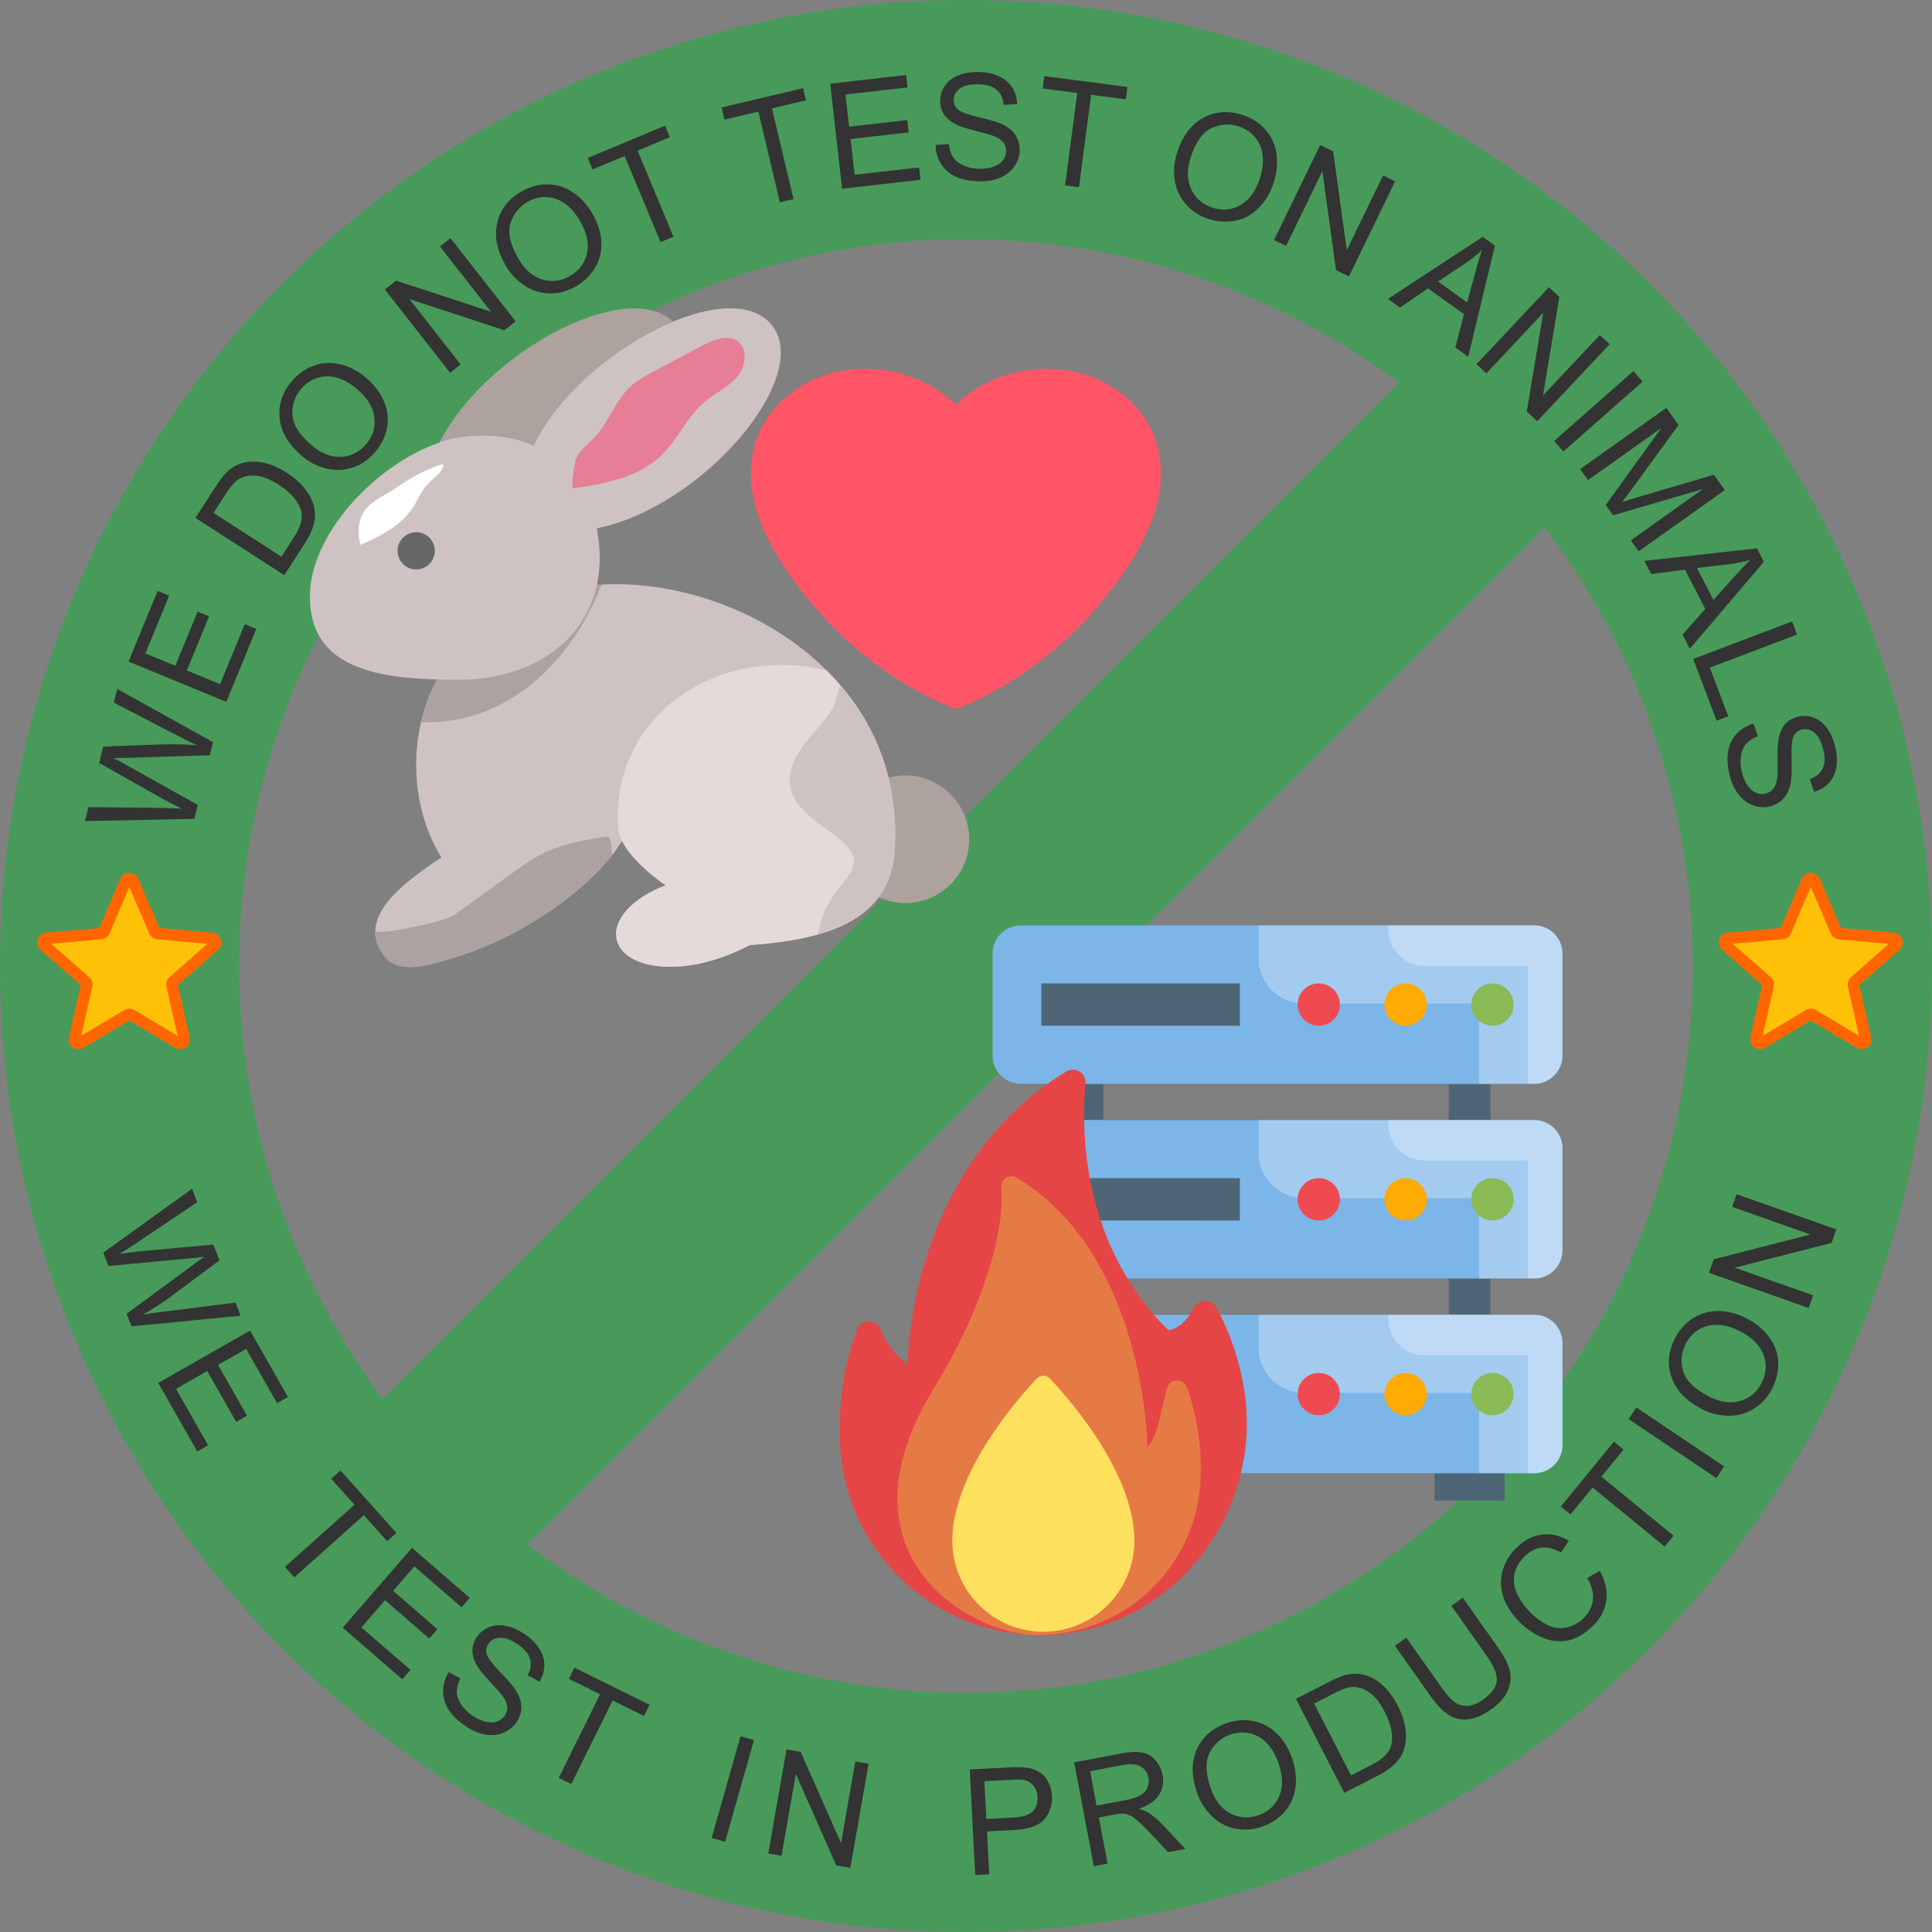 <?xml version="1.0" encoding="UTF-8" standalone="no"?>
<!-- Created with Inkscape (http://www.inkscape.org/) -->
<svg xmlns="http://www.w3.org/2000/svg" xmlns:svg="http://www.w3.org/2000/svg" xmlns:rdf="http://www.w3.org/1999/02/22-rdf-syntax-ns#" xmlns:cc="http://creativecommons.org/ns#" xmlns:dc="http://purl.org/dc/elements/1.1/" width="101.515mm" height="101.515mm" viewBox="0 0 101.515 101.515" version="1.1" id="svg1">
  <rect x="0" y="0" width="101.515" height="101.515" fill="#808080" stroke="none"/>
  <title id="title81">We do not test on animals - we test in production</title>
  <defs id="defs1"></defs>
  <g id="layer1" transform="translate(-25.151,-79.727)">
    <path id="greencircle" style="fill:#489a5a;fill-opacity:1;stroke:none;stroke-width:1.5;stroke-linecap:round" d="M 75.909,79.727 A 50.758,50.758 0 0 0 25.151,130.484 50.758,50.758 0 0 0 75.909,181.242 50.758,50.758 0 0 0 126.667,130.484 50.758,50.758 0 0 0 75.909,79.727 Z m 0,12.565 a 38.193,38.193 0 0 1 22.738,7.54 L 45.257,153.222 A 38.193,38.193 0 0 1 37.716,130.484 38.193,38.193 0 0 1 75.909,92.292 Z M 106.31,107.452 a 38.193,38.193 0 0 1 7.792,23.032 38.193,38.193 0 0 1 -38.193,38.193 38.193,38.193 0 0 1 -23.032,-7.792 z"></path>
    <g id="g2">
      <g id="Starleft" transform="translate(-37.473,1.945)">
        <g id="g72">
          <path fill="#ffc107" d="m 74.021,127.194 c -0.06,-0.187 -0.227,-0.32 -0.423,-0.338 l -2.671,-0.243 -1.056,-2.472 a 0.492,0.492 0 0 0 -0.452,-0.298 c -0.197,0 -0.375,0.117 -0.452,0.299 l -1.056,2.472 -2.671,0.243 a 0.49,0.49 0 0 0 -0.423,0.338 0.492,0.492 0 0 0 0.144,0.522 l 2.019,1.77 -0.595,2.622 a 0.492,0.492 0 0 0 0.192,0.508 0.485,0.485 0 0 0 0.288,0.094 c 0.087,0 0.175,-0.023 0.252,-0.07 l 2.303,-1.377 2.303,1.377 a 0.491,0.491 0 0 0 0.541,-0.023 0.492,0.492 0 0 0 0.191,-0.508 l -0.595,-2.622 2.019,-1.771 a 0.492,0.492 0 0 0 0.144,-0.523 z m 0,0" opacity="1" data-original="#ffc107" class="" id="path1-9" style="stroke-width:0.019"></path>
          <path d="m 66.747,132.912 a 0.513,0.513 0 0 1 -0.302,-0.098 c -0.167,-0.121 -0.245,-0.329 -0.2,-0.531 l 0.622,-2.741 -2.111,-1.851 a 0.514,0.514 0 0 1 -0.151,-0.546 0.514,0.514 0 0 1 0.442,-0.354 l 2.793,-0.254 1.104,-2.584 c 0.081,-0.19 0.267,-0.312 0.473,-0.312 0.206,0 0.391,0.123 0.473,0.312 l 1.104,2.584 2.793,0.254 c 0.206,0.018 0.379,0.158 0.443,0.354 0.064,0.196 0.005,0.411 -0.151,0.546 l -2.11,1.851 0.622,2.741 c 0.046,0.202 -0.033,0.41 -0.2,0.531 -0.167,0.121 -0.389,0.131 -0.565,0.025 l -2.409,-1.439 -2.408,1.44 a 0.511,0.511 0 0 1 -0.263,0.073 z m 2.671,-2.133 c 0.092,0 0.182,0.025 0.264,0.073 l 2.273,1.359 -0.587,-2.588 a 0.514,0.514 0 0 1 0.163,-0.501 l 1.993,-1.748 -2.637,-0.239 a 0.512,0.512 0 0 1 -0.427,-0.311 l -1.041,-2.438 -1.042,2.439 c -0.074,0.175 -0.237,0.293 -0.427,0.31 l -2.636,0.239 1.993,1.748 c 0.143,0.125 0.205,0.317 0.163,0.501 l -0.587,2.588 2.273,-1.359 c 0.082,-0.048 0.172,-0.073 0.264,-0.073 z M 67.82,126.588 v 3.7e-4 z m 3.196,-10e-4 v 4.3e-4 z m 0,0" fill="#000000" opacity="1" data-original="#000000" class="" id="path2" style="fill:#ff6600;stroke-width:0.019"></path>
        </g>
      </g>
      <g id="Starright" transform="translate(-37.473,1.945)">
        <g id="g73" transform="translate(88.352)">
          <path fill="#ffc107" d="m 74.021,127.194 c -0.06,-0.187 -0.227,-0.32 -0.423,-0.338 l -2.671,-0.243 -1.056,-2.472 a 0.492,0.492 0 0 0 -0.452,-0.298 c -0.197,0 -0.375,0.117 -0.452,0.299 l -1.056,2.472 -2.671,0.243 a 0.49,0.49 0 0 0 -0.423,0.338 0.492,0.492 0 0 0 0.144,0.522 l 2.019,1.77 -0.595,2.622 a 0.492,0.492 0 0 0 0.192,0.508 0.485,0.485 0 0 0 0.288,0.094 c 0.087,0 0.175,-0.023 0.252,-0.07 l 2.303,-1.377 2.303,1.377 a 0.491,0.491 0 0 0 0.541,-0.023 0.492,0.492 0 0 0 0.191,-0.508 l -0.595,-2.622 2.019,-1.771 a 0.492,0.492 0 0 0 0.144,-0.523 z m 0,0" opacity="1" data-original="#ffc107" class="" id="path72" style="stroke-width:0.019"></path>
          <path d="m 66.747,132.912 a 0.513,0.513 0 0 1 -0.302,-0.098 c -0.167,-0.121 -0.245,-0.329 -0.2,-0.531 l 0.622,-2.741 -2.111,-1.851 a 0.514,0.514 0 0 1 -0.151,-0.546 0.514,0.514 0 0 1 0.442,-0.354 l 2.793,-0.254 1.104,-2.584 c 0.081,-0.19 0.267,-0.312 0.473,-0.312 0.206,0 0.391,0.123 0.473,0.312 l 1.104,2.584 2.793,0.254 c 0.206,0.018 0.379,0.158 0.443,0.354 0.064,0.196 0.005,0.411 -0.151,0.546 l -2.11,1.851 0.622,2.741 c 0.046,0.202 -0.033,0.41 -0.2,0.531 -0.167,0.121 -0.389,0.131 -0.565,0.025 l -2.409,-1.439 -2.408,1.44 a 0.511,0.511 0 0 1 -0.263,0.073 z m 2.671,-2.133 c 0.092,0 0.182,0.025 0.264,0.073 l 2.273,1.359 -0.587,-2.588 a 0.514,0.514 0 0 1 0.163,-0.501 l 1.993,-1.748 -2.637,-0.239 a 0.512,0.512 0 0 1 -0.427,-0.311 l -1.041,-2.438 -1.042,2.439 c -0.074,0.175 -0.237,0.293 -0.427,0.31 l -2.636,0.239 1.993,1.748 c 0.143,0.125 0.205,0.317 0.163,0.501 l -0.587,2.588 2.273,-1.359 c 0.082,-0.048 0.172,-0.073 0.264,-0.073 z M 67.82,126.588 v 3.7e-4 z m 3.196,-10e-4 v 4.3e-4 z m 0,0" fill="#000000" opacity="1" data-original="#000000" class="" id="path73" style="fill:#ff6600;stroke-width:0.019"></path>
        </g>
      </g>
    </g>
    <path style="font-size:7.761px;line-height:1.25;font-family:Arial;-inkscape-font-specification:Arial;letter-spacing:0px;fill:#333333;stroke-width:0.265" d="m 35.367,122.752 -5.747,0.118 0.178,-0.733 3.738,0.04 q 0.588,0.003 1.16,0.041 -0.815,-0.417 -0.939,-0.486 l -3.395,-1.915 0.21,-0.862 2.92,-0.108 q 1.087,-0.043 2.013,0.045 -0.487,-0.228 -1.109,-0.555 l -3.262,-1.691 0.175,-0.718 5.038,2.794 -0.168,0.689 -4.39,0.136 q -0.55,0.018 -0.675,0.015 0.351,0.175 0.595,0.313 l 3.834,2.146 z m 1.676,-6.148 -5.138,-2.112 1.527,-3.715 0.606,0.249 -1.248,3.035 1.574,0.647 1.169,-2.843 0.603,0.248 -1.169,2.843 1.749,0.719 1.297,-3.155 0.606,0.249 z m 3.046,-6.655 -4.669,-3.01 1.037,-1.608 q 0.351,-0.545 0.603,-0.788 0.351,-0.342 0.776,-0.469 0.55,-0.168 1.155,-0.036 0.603,0.127 1.228,0.53 0.532,0.343 0.863,0.732 0.331,0.389 0.476,0.758 0.142,0.367 0.148,0.7 0.005,0.328 -0.127,0.707 -0.13,0.376 -0.403,0.8 z m -0.153,-0.973 0.643,-0.997 q 0.298,-0.462 0.38,-0.778 0.084,-0.32 0.029,-0.576 -0.078,-0.361 -0.37,-0.721 -0.293,-0.364 -0.821,-0.705 -0.733,-0.472 -1.28,-0.483 -0.549,-0.016 -0.904,0.242 -0.256,0.187 -0.611,0.738 l -0.632,0.981 z m 1.059,-5.306 q -1.046,-0.905 -1.15,-1.978 -0.107,-1.075 0.662,-1.963 0.503,-0.582 1.186,-0.808 0.682,-0.227 1.392,-0.039 0.709,0.183 1.339,0.728 0.639,0.553 0.92,1.247 0.281,0.694 0.133,1.393 -0.151,0.696 -0.625,1.243 -0.513,0.593 -1.204,0.812 -0.691,0.219 -1.395,0.031 -0.704,-0.188 -1.257,-0.667 z m 0.505,-0.566 q 0.759,0.657 1.55,0.63 0.79,-0.033 1.323,-0.649 0.543,-0.628 0.452,-1.413 -0.089,-0.789 -0.9,-1.491 -0.513,-0.444 -1.045,-0.599 -0.533,-0.16 -1.032,-0.006 -0.5,0.149 -0.859,0.564 -0.511,0.59 -0.474,1.369 0.037,0.774 0.985,1.595 z m 7.299,-3.791 -3.425,-4.374 0.594,-0.465 4.987,1.635 -2.689,-3.434 0.555,-0.435 3.425,4.374 -0.594,0.465 -4.989,-1.638 2.692,3.437 z m 2.919,-5.64 q -0.692,-1.198 -0.439,-2.245 0.251,-1.051 1.268,-1.638 0.666,-0.385 1.385,-0.375 0.719,0.009 1.327,0.42 0.61,0.405 1.027,1.127 0.423,0.732 0.461,1.48 0.038,0.748 -0.331,1.359 -0.371,0.608 -0.998,0.97 -0.679,0.392 -1.404,0.373 -0.724,-0.019 -1.328,-0.428 -0.603,-0.409 -0.969,-1.042 z m 0.662,-0.369 q 0.502,0.87 1.258,1.103 0.757,0.228 1.463,-0.179 0.719,-0.415 0.89,-1.188 0.174,-0.774 -0.362,-1.703 -0.339,-0.587 -0.791,-0.908 -0.451,-0.326 -0.973,-0.344 -0.521,-0.023 -0.997,0.252 -0.676,0.39 -0.896,1.139 -0.219,0.743 0.409,1.829 z m 7.479,-0.855 -1.885,-4.523 -1.689,0.704 -0.252,-0.605 4.065,-1.694 0.252,0.605 -1.696,0.707 1.885,4.523 z m 6.271,-2.091 -1.132,-4.767 -1.781,0.423 -0.151,-0.638 4.284,-1.017 0.151,0.638 -1.788,0.425 1.132,4.767 z m 3.269,-0.714 -0.627,-5.52 3.991,-0.454 0.074,0.651 -3.261,0.371 0.192,1.691 3.054,-0.347 0.074,0.648 -3.054,0.347 0.214,1.879 3.389,-0.385 0.074,0.651 z m 4.911,-2.296 0.694,-0.052 q 0.044,0.417 0.219,0.689 0.179,0.267 0.556,0.439 0.377,0.168 0.851,0.173 0.421,0.005 0.744,-0.116 0.324,-0.121 0.482,-0.335 0.162,-0.218 0.165,-0.476 0.003,-0.261 -0.146,-0.457 -0.149,-0.199 -0.496,-0.336 -0.223,-0.09 -0.986,-0.281 -0.763,-0.195 -1.068,-0.362 -0.395,-0.213 -0.589,-0.523 -0.19,-0.313 -0.185,-0.696 0.005,-0.421 0.248,-0.782 0.243,-0.365 0.704,-0.549 0.461,-0.184 1.022,-0.177 0.618,0.007 1.085,0.214 0.471,0.203 0.721,0.592 0.249,0.39 0.262,0.879 l -0.705,0.045 q -0.05,-0.527 -0.377,-0.8 -0.323,-0.273 -0.963,-0.281 -0.667,-0.008 -0.977,0.235 -0.306,0.239 -0.31,0.584 -0.004,0.299 0.21,0.495 0.21,0.196 1.102,0.411 0.896,0.212 1.227,0.367 0.482,0.229 0.709,0.577 0.227,0.344 0.222,0.791 -0.005,0.443 -0.264,0.834 -0.259,0.387 -0.739,0.601 -0.476,0.21 -1.071,0.203 -0.754,-0.009 -1.263,-0.235 -0.505,-0.226 -0.792,-0.669 -0.283,-0.447 -0.291,-1.004 z m 6.806,2.122 0.637,-4.858 -1.815,-0.238 0.085,-0.65 4.366,0.572 -0.085,0.65 -1.822,-0.239 -0.637,4.858 z m 5.881,-1.713 q 0.423,-1.317 1.37,-1.833 0.947,-0.519 2.066,-0.16 0.732,0.236 1.208,0.775 0.476,0.539 0.58,1.265 0.11,0.724 -0.146,1.518 -0.259,0.805 -0.788,1.335 -0.529,0.531 -1.23,0.667 -0.7,0.133 -1.389,-0.088 -0.747,-0.24 -1.219,-0.79 -0.472,-0.55 -0.574,-1.271 -0.102,-0.722 0.122,-1.418 z m 0.718,0.243 q -0.307,0.956 0.027,1.673 0.34,0.714 1.115,0.964 0.79,0.254 1.477,-0.138 0.691,-0.391 1.019,-1.412 0.208,-0.646 0.142,-1.196 -0.061,-0.553 -0.398,-0.952 -0.333,-0.402 -0.856,-0.57 -0.743,-0.239 -1.445,0.1 -0.698,0.337 -1.082,1.531 z m 4.379,4.342 2.426,-4.998 0.678,0.329 0.72,5.198 1.905,-3.924 0.634,0.308 -2.426,4.998 -0.678,-0.329 -0.719,-5.202 -1.907,3.927 z m 5.985,3.09 4.978,-3.261 0.643,0.463 -1.402,5.837 -0.68,-0.489 0.457,-1.744 -1.885,-1.358 -1.478,1.009 z m 2.634,-0.914 1.528,1.101 0.429,-1.587 q 0.194,-0.724 0.353,-1.165 -0.398,0.372 -0.863,0.686 z m 2.021,4.345 3.805,-4.048 0.549,0.517 -0.862,5.177 2.988,-3.178 0.514,0.483 -3.805,4.048 -0.549,-0.517 0.864,-5.179 -2.99,3.181 z m 4.075,4.036 4.168,-3.673 0.486,0.552 -4.168,3.673 z m 1.371,1.477 4.528,-3.219 0.641,0.902 -2.444,3.351 q -0.342,0.467 -0.516,0.693 0.302,-0.099 0.897,-0.275 l 3.921,-1.156 0.573,0.806 -4.528,3.219 -0.411,-0.578 3.79,-2.695 -4.725,1.379 -0.384,-0.54 2.923,-4.05 -3.854,2.741 z m 3.374,4.821 5.915,-0.657 0.364,0.704 -3.89,4.572 -0.385,-0.744 1.197,-1.349 -1.067,-2.063 -1.775,0.231 z m 2.763,0.376 0.865,1.673 1.1,-1.222 q 0.501,-0.558 0.842,-0.879 -0.523,0.151 -1.08,0.222 z m -0.198,4.779 5.195,-1.97 0.261,0.687 -4.582,1.738 0.97,2.558 -0.613,0.232 z m 3.17,3.402 0.229,0.657 q -0.392,0.15 -0.609,0.389 -0.213,0.241 -0.281,0.65 -0.065,0.407 0.051,0.867 0.103,0.408 0.303,0.689 0.2,0.282 0.448,0.379 0.252,0.1 0.502,0.037 0.254,-0.064 0.404,-0.258 0.154,-0.195 0.197,-0.566 0.03,-0.238 0.018,-1.025 -0.008,-0.788 0.075,-1.125 0.105,-0.437 0.354,-0.703 0.254,-0.264 0.625,-0.357 0.408,-0.103 0.819,0.039 0.415,0.141 0.711,0.539 0.296,0.398 0.434,0.942 0.151,0.599 0.072,1.104 -0.075,0.508 -0.387,0.848 -0.313,0.341 -0.782,0.479 l -0.224,-0.67 q 0.497,-0.184 0.677,-0.57 0.181,-0.382 0.024,-1.003 -0.164,-0.647 -0.478,-0.884 -0.309,-0.234 -0.644,-0.15 -0.29,0.073 -0.425,0.33 -0.135,0.253 -0.115,1.17 0.025,0.92 -0.04,1.28 -0.098,0.525 -0.376,0.834 -0.274,0.308 -0.708,0.417 -0.43,0.109 -0.874,-0.041 -0.441,-0.15 -0.771,-0.56 -0.326,-0.406 -0.471,-0.983 -0.185,-0.731 -0.097,-1.281 0.089,-0.546 0.443,-0.937 0.359,-0.388 0.896,-0.539 z" id="Textupperhalf" aria-label="WE DO NOT TEST ON ANIMALS">
      <title id="title2">WE DO NOT TEST ON ANIMALS</title>
    </path>
    <g id="g3">
      <path fill="#ff8591" d="m 75.377,116.992 c -3.781,-1.5 -6.934,-4.315 -9.001,-7.451 -0.705,-1.07 -1.297,-2.21 -1.585,-3.421 -0.288,-1.211 -0.259,-2.5 0.246,-3.655 0.533,-1.217 1.598,-2.245 2.923,-2.823 2.481,-1.084 5.612,-0.478 7.418,1.357 1.805,-1.835 4.936,-2.44 7.418,-1.357 1.325,0.578 2.39,1.608 2.923,2.823 0.505,1.154 0.534,2.444 0.246,3.655 -0.288,1.211 -0.882,2.351 -1.587,3.421 -2.066,3.136 -5.219,5.951 -9,7.451 z" opacity="1" data-original="#ff8591" id="Heart" style="fill:#ff5566;fill-opacity:1;stroke-width:0.014"></path>
      <g id="Servers" transform="matrix(0.682,0,0,0.682,-16.557,-24.995)">
        <path fill="#4e6575" d="m 175.982,237.071 h -3.207 v 2.758 h 3.207 z m 1.101,29.984 H 171.673 v 2.106 h 5.41 z m -1.101,-14.996 h -3.207 v 2.758 h 3.207 z M 146.165,237.071 h -3.207 v 2.758 h 3.207 z m 0,14.988 h -3.207 v 2.758 h 3.207 z" opacity="1" data-original="#4e6575" class="hovered-path" id="path28" style="stroke-width:0.881"></path>
        <path fill="#7cb5e8" d="m 181.535,227.017 v 7.859 c 0,1.198 -0.978,2.176 -2.176,2.176 h -39.562 c -1.198,0 -2.168,-0.978 -2.168,-2.176 v -7.859 c 0,-1.198 0.969,-2.168 2.168,-2.168 h 39.562 c 1.198,0 2.176,0.969 2.176,2.168 z" opacity="1" data-original="#7cb5e8" class="" id="path29" style="stroke-width:0.881"></path>
        <path fill="#ffffff" d="m 179.368,224.85 h -21.252 v 2.511 c 0,1.938 1.568,3.507 3.507,3.507 h 13.481 v 6.185 h 4.256 c 1.198,0 2.176,-0.978 2.176,-2.176 v -7.859 c 0,-1.198 -0.969,-2.168 -2.168,-2.168 z" opacity="0.3" id="path30" style="stroke-width:0.881"></path>
        <path fill="#ffffff" d="m 179.368,224.85 h -11.243 v 0.335 c 0,1.542 1.242,2.784 2.784,2.784 h 7.956 v 9.084 h 0.485 c 1.198,0 2.176,-0.978 2.176,-2.176 v -7.859 a 2.153,2.153 0 0 0 -2.159,-2.168 z" opacity="0.3" id="path31" style="stroke-width:0.881"></path>
        <path fill="#7cb5e8" d="m 181.535,242.023 v 7.851 c 0,1.198 -0.978,2.176 -2.176,2.176 h -39.562 c -1.198,0 -2.168,-0.978 -2.168,-2.176 v -7.851 c 0,-1.207 0.969,-2.176 2.168,-2.176 h 39.562 c 1.198,0 2.176,0.969 2.176,2.176 z" id="path32" style="stroke-width:0.881"></path>
        <path fill="#ffffff" d="m 179.368,239.846 h -21.252 v 2.511 c 0,1.938 1.568,3.507 3.507,3.507 h 13.481 v 6.185 h 4.256 c 1.198,0 2.176,-0.978 2.176,-2.176 v -7.859 c 0,-1.19 -0.969,-2.168 -2.168,-2.168 z" opacity="0.3" id="path33" style="stroke-width:0.881"></path>
        <path fill="#ffffff" d="m 179.368,239.846 h -11.243 v 0.335 c 0,1.542 1.242,2.784 2.784,2.784 h 7.956 v 9.084 h 0.485 c 1.198,0 2.176,-0.978 2.176,-2.176 v -7.859 a 2.159,2.159 0 0 0 -2.159,-2.168 z" opacity="0.3" id="path34" style="stroke-width:0.881"></path>
        <path fill="#7cb5e8" d="m 179.359,254.852 h -39.562 a 2.168,2.168 0 0 0 -2.168,2.176 v 7.851 c 0,1.207 0.969,2.176 2.168,2.176 h 39.562 c 1.198,0 2.176,-0.969 2.176,-2.176 v -7.851 c 0,-1.207 -0.978,-2.176 -2.176,-2.176 z" id="path35" style="stroke-width:0.881"></path>
        <path fill="#ffffff" d="m 179.368,254.852 h -21.252 v 2.511 c 0,1.938 1.568,3.507 3.507,3.507 h 13.481 v 6.185 h 4.256 c 1.198,0 2.176,-0.978 2.176,-2.176 v -7.859 c 0,-1.198 -0.969,-2.168 -2.168,-2.168 z" opacity="0.3" id="path36" style="stroke-width:0.881"></path>
        <path fill="#ffffff" d="m 179.368,254.852 h -11.243 v 0.335 c 0,1.542 1.242,2.784 2.784,2.784 h 7.956 v 9.084 h 0.485 c 1.198,0 2.176,-0.978 2.176,-2.176 v -7.859 a 2.153,2.153 0 0 0 -2.159,-2.168 z" opacity="0.3" id="path37" style="stroke-width:0.881"></path>
        <path fill="#8aba55" d="m 177.773,230.947 c 0,0.899 -0.731,1.63 -1.63,1.63 -0.899,0 -1.63,-0.731 -1.63,-1.63 0,-0.899 0.731,-1.63 1.63,-1.63 0.899,0 1.63,0.731 1.63,1.63 z" id="path38" style="stroke-width:0.881"></path>
        <path fill="#ffab03" d="m 171.076,230.947 c 0,0.899 -0.723,1.63 -1.63,1.63 -0.899,0 -1.63,-0.731 -1.63,-1.63 0,-0.899 0.731,-1.63 1.63,-1.63 0.908,0 1.63,0.731 1.63,1.63 z" id="path39" style="stroke-width:0.881"></path>
        <path fill="#ef4a51" d="m 164.389,230.947 c 0,0.899 -0.731,1.63 -1.63,1.63 -0.899,0 -1.63,-0.731 -1.63,-1.63 0,-0.899 0.731,-1.63 1.63,-1.63 0.899,0 1.63,0.731 1.63,1.63 z" id="path40" style="stroke-width:0.881"></path>
        <path fill="#4e6575" d="m 141.383,229.317 h 15.296 v 3.26 H 141.383 Z" id="path41" style="stroke-width:0.881"></path>
        <path fill="#8aba55" d="m 177.773,245.952 c 0,0.899 -0.731,1.63 -1.63,1.63 -0.899,0 -1.63,-0.731 -1.63,-1.63 0,-0.899 0.731,-1.63 1.63,-1.63 0.899,0 1.63,0.731 1.63,1.63 z" id="path42" style="stroke-width:0.881"></path>
        <path fill="#ffab03" d="m 171.076,245.952 c 0,0.899 -0.723,1.63 -1.63,1.63 -0.899,0 -1.63,-0.731 -1.63,-1.63 0,-0.899 0.731,-1.63 1.63,-1.63 0.908,0 1.63,0.731 1.63,1.63 z" id="path43" style="stroke-width:0.881"></path>
        <path fill="#ef4a51" d="m 164.389,245.952 c 0,0.899 -0.731,1.63 -1.63,1.63 -0.899,0 -1.63,-0.731 -1.63,-1.63 0,-0.899 0.731,-1.63 1.63,-1.63 0.899,0 1.63,0.731 1.63,1.63 z" id="path44" style="stroke-width:0.881"></path>
        <path fill="#4e6575" d="m 141.383,244.322 h 15.296 v 3.26 H 141.383 Z" id="path45" style="stroke-width:0.881"></path>
        <path fill="#8aba55" d="m 177.773,260.958 c 0,0.899 -0.731,1.63 -1.63,1.63 -0.899,0 -1.63,-0.731 -1.63,-1.63 0,-0.899 0.731,-1.63 1.63,-1.63 0.899,0 1.63,0.731 1.63,1.63 z" id="path46" style="stroke-width:0.881"></path>
        <path fill="#ffab03" d="m 171.076,260.958 c 0,0.899 -0.723,1.63 -1.63,1.63 -0.899,0 -1.63,-0.731 -1.63,-1.63 0,-0.899 0.731,-1.63 1.63,-1.63 0.908,0 1.63,0.731 1.63,1.63 z" id="path47" style="stroke-width:0.881"></path>
        <path fill="#ef4a51" d="m 164.389,260.958 c 0,0.899 -0.731,1.63 -1.63,1.63 -0.899,0 -1.63,-0.731 -1.63,-1.63 0,-0.899 0.731,-1.63 1.63,-1.63 0.899,0 1.63,0.731 1.63,1.63 z" id="path48" style="stroke-width:0.881"></path>
        <path fill="#4e6575" d="m 141.383,259.328 h 15.296 v 3.26 H 141.383 Z" id="path49" style="stroke-width:0.881"></path>
      </g>
      <g id="Flames" transform="matrix(0.653,0,0,0.653,-5.914,-3.658)">
        <path fill="#e69b45" d="m 145.452,232.9 a 20.829,20.829 0 0 1 2.233,6.632 c 1.599,10.038 -5.973,19.59 -16.163,19.731 a 16.166,16.166 0 0 1 -16.377,-16.357 23.134,23.134 0 0 1 1.389,-8.237 1.022,1.022 0 0 1 1.904,0 5.867,5.867 0 0 0 2.174,2.78 c 0,0 0,-15.798 12.762,-23.534 a 1.025,1.025 0 0 1 1.547,0.973 c -0.358,3.926 -0.273,12.93 6.65,19.834 0,0 1.134,0 2.06,-1.782 a 1.027,1.027 0 0 1 1.821,-0.039 z" opacity="1" data-original="#e69b45" id="path59" style="fill:#e64545;fill-opacity:1;stroke-width:0.91"></path>
        <path fill="#e69b45" d="m 130.902,259.263 c 7.373,0.097 13.378,-5.9 13.29,-13.274 0.033,-2.278 -0.349,-4.543 -1.127,-6.684 -0.274,-0.704 -1.271,-0.704 -1.545,0 -0.343,0.915 -0.809,4.245 -1.615,4.798 0,0 -0.15,-15.363 -10.506,-21.64 -0.584,-0.348 -1.316,0.112 -1.255,0.789 0.291,3.186 -1.241,9.337 -5.396,16.095 -8.287,13.477 2.896,19.842 8.155,19.915 z" opacity="1" data-original="#e69b45" id="path61" style="fill:#e67a45;fill-opacity:1;stroke-width:0.738"></path>
        <path fill="#fde05e" d="m 138.851,251.669 a 7.325,7.325 0 0 1 -14.65,0 c 0,-5.372 5.098,-11.241 6.789,-13.038 a 0.742,0.742 0 0 1 1.075,0 c 1.688,1.797 6.786,7.666 6.786,13.038 z" opacity="1" data-original="#fde05e" id="path60" style="stroke-width:0.732"></path>
      </g>
      <g id="Bunny" transform="translate(-30.621,0.498)">
        <path fill="#ece2e2" d="m 102.786,123.887 c -0.224,3.792 -3.803,4.747 -7.609,4.993 0.011,0 -1.142,0.628 -2.549,0.962 -2.087,0.495 -4.152,0.004 -4.45,-1.242 -0.247,-1.039 0.864,-2.219 2.573,-2.853 -0.951,-0.634 -1.697,-1.551 -2.116,-2.632 -1.511,2.728 -5.475,5.265 -8.401,6.233 -2.139,0.708 -3.571,1.105 -4.333,0.027 -1.385,-1.959 1.024,-3.735 3.061,-5.093 -1.706,-2.771 -1.743,-6.561 -0.221,-9.35 0.376,0.011 0.856,-4.945 8.414,-4.971 6.869,-0.519 16.186,4.499 15.632,13.926 z" opacity="1" data-original="#ece2e2" class="" id="path1-4" style="fill:#cec2c2;fill-opacity:1;stroke-width:0.07"></path>
        <path fill="#cec4c4" d="m 106.698,123.328 c 0,2.466 -2.561,4.061 -4.759,3.045 0.487,-0.653 0.787,-1.468 0.847,-2.486 0.08,-1.368 -0.042,-2.632 -0.328,-3.793 2.121,-0.583 4.24,1.013 4.24,3.234 z M 91.125,96.124 c -2.887,1.173 -5.997,3.793 -7.314,6.515 -1.389,-0.606 -3.183,-0.769 -4.951,-0.156 2.426,-4.76 9.832,-8.69 12.265,-6.359 z" opacity="1" data-original="#cec4c4" class="" id="path2-2" style="fill:#ada29d;fill-opacity:1;stroke-width:0.07"></path>
        <path fill="#fff6f6" d="m 102.786,123.887 c -0.144,2.447 -1.683,3.776 -4.042,4.444 -1.246,0.354 -3.087,0.549 -3.568,0.549 -3.214,1.722 -6.596,1.402 -6.998,-0.28 -0.247,-1.039 0.864,-2.219 2.573,-2.853 -0.951,-0.634 -2.424,-1.929 -2.494,-2.977 -0.414,-6.204 5.581,-9.703 10.964,-8.297 2.56,2.545 3.779,5.762 3.564,9.414 z" opacity="1" data-original="#fff6f6" class="" id="path3-7" style="fill:#e4dad9;fill-opacity:1;stroke-width:0.07"></path>
        <path fill="#cec4c4" d="m 87.377,109.945 c -1.577,4.133 -5.07,7.409 -9.486,7.229 0.189,-0.819 0.478,-1.562 0.849,-2.242 0.376,0.011 0.856,-4.945 8.414,-4.971 0.074,-0.006 0.148,-0.011 0.223,-0.015 z" opacity="1" data-original="#cec4c4" class="" id="path4-5" style="fill:#aba2a2;fill-opacity:1;stroke-width:0.07"></path>
        <path fill="#ece2e2" d="m 87.129,106.991 c 0.951,4.867 -2.569,7.955 -7.253,7.955 -3.943,0 -7.823,-0.424 -7.823,-4.368 0,-3.254 3.402,-6.914 6.807,-8.095 0,-0.038 2.471,-0.927 4.951,0.156 2.407,-4.978 10.353,-9.09 12.529,-6.31 2.144,2.741 -3.676,9.551 -9.211,10.662 z m 15.657,16.896 c -0.144,2.447 -1.683,3.776 -4.042,4.444 0.439,-2.453 2.04,-2.901 1.885,-3.998 -0.223,-1.601 -5.344,-2.493 -2.516,-6.096 0.536,-0.682 1.187,-1.293 1.544,-2.083 0,-0.259 0.194,-0.623 0.277,-0.916 2.005,2.334 3.052,5.249 2.853,8.649 z" opacity="1" data-original="#ece2e2" class="" id="path5-0" style="fill:#cec2c2;fill-opacity:1;stroke-width:0.07"></path>
        <path fill="#cec4c4" d="m 87.925,124.191 c -1.264,1.629 -4.384,4.061 -7.691,5.156 -2.139,0.708 -3.571,1.105 -4.333,0.027 -0.281,-0.398 -0.412,-0.787 -0.415,-1.174 0.358,-0.014 0.716,-0.029 1.071,-0.085 0.598,-0.094 2.344,-0.445 2.886,-0.712 0.276,-0.137 0.192,-0.091 3.427,-2.427 1.16,-0.836 2.063,-1.416 4.667,-1.773 0.188,-0.025 0.293,0.01 0.33,0.291 0.031,0.229 0.053,0.463 0.057,0.696 z" opacity="1" data-original="#cec4c4" class="" id="path6-9" style="fill:#ada1a1;fill-opacity:1;stroke-width:0.07"></path>
        <path fill="#ffffff" d="m 79.073,103.603 c -0.029,0.444 -0.486,0.709 -0.797,1.028 -0.851,0.874 -0.47,1.922 -3.57,3.226 -0.148,-0.591 -0.135,-1.255 0.202,-1.762 0.389,-0.587 1.121,-0.837 1.678,-1.233 0.767,-0.545 1.582,-0.985 2.487,-1.259 z" opacity="1" data-original="#ffffff" id="path7-1" style="stroke-width:0.07"></path>
        <circle cx="77.641" cy="108.171" r="0.978" fill="#676767" opacity="1" data-original="#676767" id="circle7-5" style="stroke-width:0.07"></circle>
        <path fill="#ffa4b8" d="m 88.853,99.584 c 0.5,-0.478 0.911,-0.652 3.848,-2.204 0.571,-0.302 1.295,-0.598 1.821,-0.224 0.574,0.408 0.443,1.34 -0.015,1.875 -0.458,0.535 -1.131,0.831 -1.672,1.281 -0.963,0.801 -1.46,2.045 -2.375,2.901 -1.195,1.118 -2.916,1.422 -4.532,1.677 -0.226,0.036 0.064,-1.433 0.104,-1.528 0.222,-0.521 0.589,-0.744 0.96,-1.132 0.752,-0.786 1.071,-1.89 1.862,-2.646 z" opacity="1" data-original="#ffa4b8" class="" id="path8-0" style="fill:#e67e95;fill-opacity:1;stroke-width:0.07"></path>
      </g>
    </g>
    <path style="font-size:7.761px;line-height:1.25;font-family:Arial;-inkscape-font-specification:Arial;letter-spacing:1.058px;word-spacing:1.058px;fill:#333333;stroke-width:0.265" d="m 30.578,145.547 4.665,-3.358 0.269,0.705 -3.101,2.088 q -0.486,0.332 -0.978,0.625 0.908,-0.119 1.049,-0.133 l 3.882,-0.35 0.316,0.828 -2.343,1.746 q -0.87,0.653 -1.683,1.105 0.53,-0.089 1.228,-0.173 l 3.646,-0.459 0.264,0.69 -5.734,0.558 -0.253,-0.662 3.537,-2.603 q 0.443,-0.327 0.547,-0.395 -0.389,0.055 -0.667,0.08 l -4.375,0.408 z m 2.888,6.844 4.827,-2.75 1.988,3.49 -0.57,0.324 -1.624,-2.852 -1.479,0.842 1.521,2.671 -0.566,0.323 -1.521,-2.671 -1.643,0.936 1.688,2.964 -0.57,0.324 z m 6.659,9.67 3.65,-3.269 -1.221,-1.363 0.488,-0.437 2.938,3.28 -0.488,0.437 -1.226,-1.369 -3.65,3.269 z m 3.034,3.191 3.639,-4.198 3.035,2.631 -0.429,0.495 -2.48,-2.15 -1.115,1.286 2.322,2.013 -0.427,0.492 -2.322,-2.013 -1.239,1.429 2.577,2.234 -0.429,0.495 z m 5.571,2.335 0.612,0.332 q -0.189,0.375 -0.188,0.698 0.006,0.322 0.23,0.67 0.226,0.345 0.622,0.606 0.351,0.232 0.689,0.305 0.338,0.073 0.586,-0.021 0.254,-0.096 0.396,-0.311 0.144,-0.218 0.124,-0.463 -0.018,-0.248 -0.236,-0.551 -0.139,-0.196 -0.677,-0.77 -0.536,-0.577 -0.703,-0.882 -0.217,-0.393 -0.212,-0.758 0.01,-0.366 0.221,-0.685 0.232,-0.351 0.631,-0.523 0.402,-0.175 0.889,-0.081 0.487,0.095 0.955,0.404 0.515,0.34 0.797,0.767 0.287,0.425 0.286,0.888 -0.001,0.462 -0.255,0.881 l -0.617,-0.344 q 0.243,-0.471 0.116,-0.877 -0.124,-0.404 -0.658,-0.757 -0.557,-0.368 -0.948,-0.331 -0.387,0.035 -0.577,0.323 -0.165,0.25 -0.091,0.53 0.071,0.278 0.704,0.942 0.639,0.663 0.834,0.973 0.282,0.454 0.284,0.869 0.005,0.412 -0.241,0.785 -0.244,0.37 -0.673,0.559 -0.427,0.186 -0.947,0.106 -0.514,-0.081 -1.011,-0.409 -0.629,-0.416 -0.935,-0.881 -0.303,-0.463 -0.304,-0.991 0.004,-0.529 0.298,-1.002 z m 5.781,5.556 2.171,-4.393 -1.641,-0.811 0.29,-0.588 3.948,1.951 -0.29,0.588 -1.648,-0.814 -2.171,4.393 z m 8.034,3.158 1.516,-5.345 0.707,0.201 -1.516,5.345 z m 2.976,0.816 0.956,-5.473 0.743,0.13 2.124,4.799 0.751,-4.297 0.694,0.121 -0.956,5.473 -0.743,-0.13 -2.123,-4.803 -0.751,4.3 z m 10.872,1.132 -0.287,-5.548 2.093,-0.108 q 0.553,-0.029 0.847,0.009 0.412,0.047 0.699,0.226 0.286,0.175 0.47,0.511 0.188,0.336 0.209,0.748 0.037,0.708 -0.388,1.223 -0.425,0.511 -1.602,0.572 l -1.423,0.074 0.117,2.256 z m 0.584,-2.948 1.434,-0.074 q 0.711,-0.037 0.997,-0.317 0.285,-0.28 0.26,-0.761 -0.018,-0.348 -0.209,-0.585 -0.187,-0.241 -0.479,-0.305 -0.188,-0.04 -0.688,-0.014 l -1.419,0.073 z m 5.648,2.486 -1.032,-5.459 2.42,-0.458 q 0.73,-0.138 1.138,-0.061 0.407,0.073 0.705,0.403 0.298,0.329 0.383,0.78 0.11,0.581 -0.191,1.05 -0.301,0.47 -1.066,0.726 0.313,0.084 0.487,0.189 0.371,0.231 0.737,0.613 l 1.23,1.306 -0.909,0.172 -0.937,-0.999 q -0.409,-0.432 -0.664,-0.654 -0.254,-0.222 -0.438,-0.295 -0.18,-0.074 -0.355,-0.083 -0.128,-0.003 -0.407,0.05 l -0.838,0.158 0.458,2.424 z m 0.146,-3.186 1.553,-0.294 q 0.495,-0.094 0.756,-0.247 0.26,-0.157 0.363,-0.408 0.102,-0.255 0.052,-0.519 -0.073,-0.387 -0.403,-0.583 -0.326,-0.197 -0.933,-0.082 l -1.728,0.327 z m 5.274,-0.681 q -0.45,-1.308 -7.42e-4,-2.288 0.448,-0.983 1.559,-1.365 0.728,-0.25 1.431,-0.103 0.704,0.147 1.223,0.666 0.521,0.514 0.792,1.303 0.275,0.799 0.169,1.541 -0.106,0.742 -0.585,1.271 -0.481,0.526 -1.165,0.761 -0.742,0.255 -1.449,0.097 -0.707,-0.158 -1.221,-0.674 -0.514,-0.517 -0.752,-1.208 z m 0.72,-0.236 q 0.326,0.95 1.024,1.323 0.7,0.369 1.47,0.104 0.785,-0.27 1.101,-0.995 0.319,-0.727 -0.029,-1.741 -0.22,-0.642 -0.603,-1.043 -0.38,-0.406 -0.889,-0.524 -0.507,-0.122 -1.027,0.056 -0.738,0.254 -1.097,0.946 -0.357,0.688 0.051,1.874 z m 7.022,0.248 -2.541,-4.94 1.702,-0.875 q 0.576,-0.296 0.916,-0.382 0.475,-0.121 0.907,-0.019 0.561,0.129 1.018,0.546 0.459,0.412 0.799,1.072 0.29,0.563 0.382,1.065 0.092,0.502 0.034,0.895 -0.06,0.389 -0.221,0.68 -0.159,0.287 -0.463,0.549 -0.3,0.261 -0.749,0.492 z m 0.354,-0.919 1.055,-0.543 q 0.489,-0.251 0.718,-0.484 0.233,-0.235 0.313,-0.485 0.113,-0.352 0.04,-0.809 -0.071,-0.462 -0.359,-1.021 -0.399,-0.775 -0.868,-1.058 -0.468,-0.288 -0.904,-0.242 -0.315,0.034 -0.898,0.334 l -1.038,0.534 z m 5.273,-8.91 0.601,-0.424 1.851,2.622 q 0.483,0.684 0.612,1.196 0.129,0.512 -0.097,1.052 -0.225,0.535 -0.882,0.998 -0.638,0.45 -1.198,0.517 -0.561,0.067 -1.027,-0.226 -0.468,-0.296 -0.978,-1.017 l -1.851,-2.622 0.601,-0.424 1.849,2.619 q 0.417,0.591 0.725,0.797 0.308,0.2 0.681,0.164 0.376,-0.038 0.763,-0.312 0.662,-0.468 0.732,-0.967 0.07,-0.499 -0.534,-1.354 z m 7.133,-1.465 0.663,-0.368 q 0.452,0.818 0.34,1.579 -0.112,0.755 -0.744,1.35 -0.654,0.615 -1.315,0.737 -0.66,0.116 -1.351,-0.187 -0.688,-0.306 -1.233,-0.885 -0.594,-0.632 -0.795,-1.328 -0.201,-0.701 0.015,-1.361 0.216,-0.666 0.752,-1.17 0.608,-0.571 1.312,-0.651 0.705,-0.08 1.395,0.327 l -0.411,0.62 q -0.556,-0.309 -1.013,-0.259 -0.457,0.05 -0.863,0.432 -0.467,0.439 -0.571,0.958 -0.102,0.517 0.127,1.015 0.226,0.495 0.602,0.895 0.485,0.516 0.998,0.763 0.513,0.241 1.009,0.133 0.497,-0.108 0.867,-0.456 0.45,-0.423 0.518,-0.976 0.068,-0.553 -0.302,-1.168 z m 4.074,-1.649 -3.792,-3.103 -1.159,1.416 -0.507,-0.415 2.789,-3.408 0.507,0.415 -1.164,1.422 3.792,3.103 z m 2.715,-3.6 -4.612,-3.098 0.41,-0.61 4.612,3.098 z m -0.789,-3.638 q -1.225,-0.643 -1.571,-1.663 -0.349,-1.022 0.197,-2.062 0.358,-0.681 0.97,-1.057 0.613,-0.376 1.346,-0.355 0.732,0.016 1.47,0.404 0.748,0.393 1.18,1.005 0.432,0.612 0.447,1.326 0.011,0.712 -0.325,1.353 -0.365,0.695 -0.987,1.065 -0.623,0.371 -1.351,0.348 -0.728,-0.023 -1.376,-0.363 z m 0.362,-0.666 q 0.889,0.467 1.653,0.26 0.762,-0.212 1.141,-0.933 0.386,-0.735 0.117,-1.479 -0.267,-0.748 -1.216,-1.246 -0.601,-0.315 -1.154,-0.345 -0.555,-0.035 -1.006,0.229 -0.453,0.259 -0.708,0.745 -0.363,0.691 -0.149,1.441 0.212,0.745 1.323,1.328 z m 5.274,-4.632 -5.239,-1.849 0.251,-0.711 5.084,-1.3 -4.113,-1.452 0.235,-0.665 5.239,1.849 -0.251,0.711 -5.088,1.299 4.117,1.453 z" id="Textbottomhalf" aria-label="WE TEST IN PRODUCTION">
      <title id="title1">WE TEST IN PRODUCTION</title>
    </path>
  </g>
</svg>
